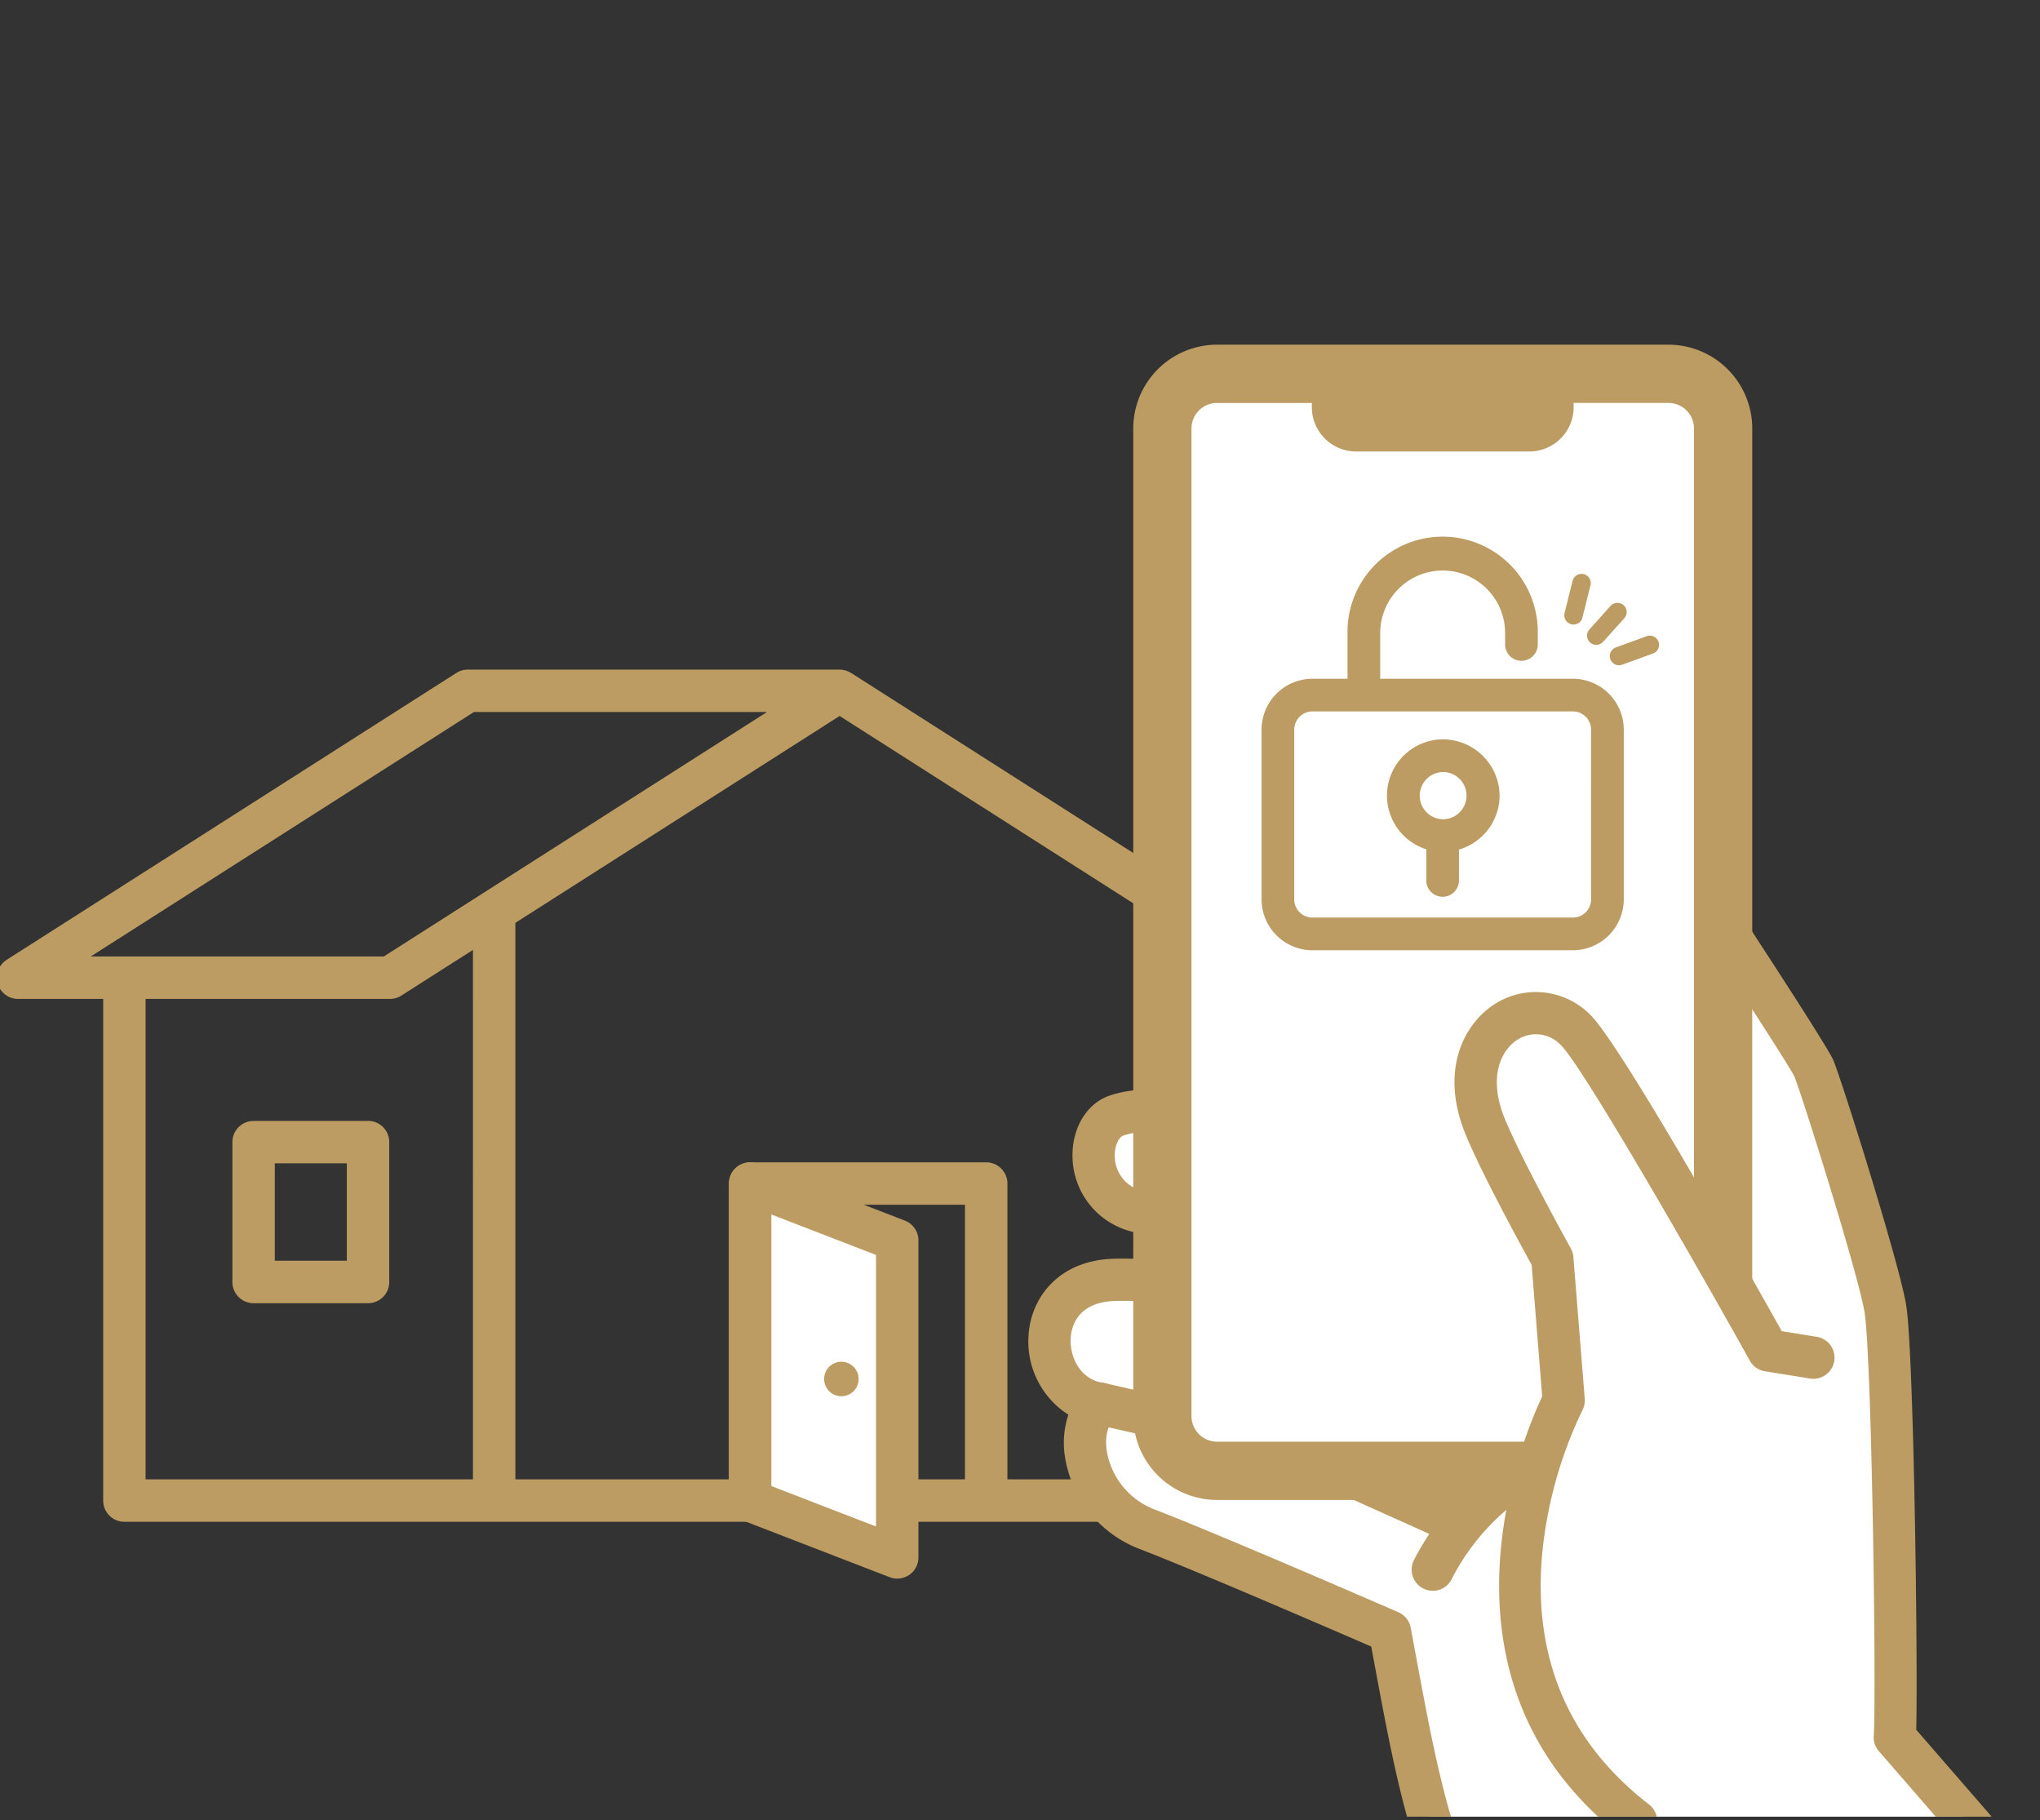 <svg xmlns="http://www.w3.org/2000/svg" xmlns:xlink="http://www.w3.org/1999/xlink" width="241" height="215" viewBox="0 0 241 215"><rect x="0" y="0" width="241" height="215" fill="#333333" stroke="none"/><defs><clipPath id="a"><rect width="241" height="215" transform="translate(-367 2825)" fill="#fff" stroke="#707070" stroke-width="1" opacity="0.547"/></clipPath><clipPath id="b"><rect width="216.577" height="247.712" transform="translate(363.63 3039.577) rotate(-90)" fill="#fff" stroke="#bc9c62" stroke-width="2"/></clipPath></defs><g transform="translate(367 -2825)" clip-path="url(#a)"><g transform="translate(-731)" clip-path="url(#b)"><g transform="translate(363.63 2865.714)"><path d="M612.663,80.238l-12.307-7.85,0,0L560.811,47.162l-1.239-.79h0l-.033-.02c-.036-.023-.074-.039-.111-.06-.063-.036-.124-.073-.19-.1-.048-.023-.1-.038-.147-.057s-.124-.05-.188-.069-.127-.029-.19-.043-.1-.027-.159-.034a2.527,2.527,0,0,0-.364-.027H514.257a2.507,2.507,0,0,0-1.347.393L459.787,80.238a2.506,2.506,0,0,0,1.348,4.618h10.056v59.254a2.5,2.5,0,0,0,2.505,2.505H599.007a2.5,2.5,0,0,0,2.505-2.505V79.068l8.456,5.394a2.505,2.505,0,0,0,2.695-4.224m-97.676-29.27h34.62l-2.577,1.644-31,19.774,0,0-11.69,7.458H469.72ZM476.2,84.856h28.87a2.507,2.507,0,0,0,1.347-.393l8.456-5.394V141.6H476.2Zm73.925,24.312H573V141.6H550.126ZM596.5,141.6H578.011V106.663a2.5,2.5,0,0,0-2.505-2.505H547.621a2.506,2.506,0,0,0-2.505,2.505V141.6H519.884V75.872l38.308-24.437L596.5,75.872Z" transform="translate(-458.63 -7.582)" fill="#bc9c62"/><path d="M507.974,109.8h-13.52a2.5,2.5,0,0,0-2.505,2.505v16.518a2.5,2.5,0,0,0,2.505,2.505h13.52a2.5,2.5,0,0,0,2.505-2.505V112.3a2.5,2.5,0,0,0-2.505-2.505m-2.505,16.518H496.96V114.809h8.509Z" transform="translate(-464.126 -18.113)" fill="#bc9c62"/><path d="M647.774,161.367s-20.342-8.859-28.517-12.032-9.041-12.494-5.64-14.87c-7.824-1.04-8.926-14.431,1.723-14.654,6.406-.144,25.769,1.628,25.769,1.628s-16.111-7.985-22.949-9.675c-6.856-1.678-6.511-10.045-2.691-11.352s8.579-.044,11.306.473c6.624,1.243,20.978,7.157,20.978,7.157s10.06,1.592,14.9,3.609c6.938,2.9,20.713,6.777,20.713,6.777l-2.25-20.206S669.086,76.482,665.17,68.454s5.366-15.5,9.289-9.664c4.477,6.688,22.713,34.347,23.4,36.065,1.079,2.65,7.518,23.226,8.411,28.2s1.488,46,1.143,50.8l21,24.176L693.58,225.363l-21.755-24.64c-10.491-3.438-17.054-9.054-19.487-17.655-1.584-5.585-2.766-12.077-3.724-17.145Z" transform="translate(-483.195 -9.355)" fill="#fff"/><path d="M693.087,227.365a2.491,2.491,0,0,1-1.871-.844L669.9,202.383C658.7,198.56,652,192.3,649.443,183.253c-1.5-5.285-2.644-11.357-3.562-16.235l-.814-4.386c-4.5-1.955-20.32-8.792-27.207-11.465a13.967,13.967,0,0,1-9.018-11.222,10.473,10.473,0,0,1,.447-4.7,10.252,10.252,0,0,1-4.712-9.315c.247-4.434,3.5-8.971,10.218-9.111,2.655-.061,7.386.194,12.095.517a74.124,74.124,0,0,0-9.823-3.647,9.246,9.246,0,0,1-7.285-8.637c-.159-3.533,1.6-6.546,4.385-7.5,3.993-1.364,8.536-.438,11.541.175.372.076.719.147,1.038.207,6.364,1.194,19.117,6.344,21.194,7.191,1.744.286,10.539,1.789,15.179,3.723,4.579,1.911,12.336,4.3,16.86,5.641l-1.781-16c-1.765-3.2-12.123-21.984-15.762-29.444a10.868,10.868,0,0,1,3.985-14.237,6.906,6.906,0,0,1,9.618,2.087c.226.339,22.693,34.142,23.643,36.534,1.079,2.652,7.6,23.411,8.549,28.679.939,5.14,1.425,42.562,1.22,50.351L729.8,195.9a2.5,2.5,0,0,1-.343,3.6l-34.834,27.336a2.49,2.49,0,0,1-1.54.533M615.669,121.8c-.273,0-.529,0-.767.008-4.608.1-5.271,3.109-5.343,4.4-.129,2.295,1.192,4.928,3.893,5.287a2.5,2.5,0,0,1,1.1,4.519c-.517.362-.957,1.653-.756,3.334a8.978,8.978,0,0,0,5.87,7.164c8.127,3.155,27.778,11.707,28.61,12.07a2.5,2.5,0,0,1,1.457,1.835l1.051,5.674c.9,4.779,2.022,10.728,3.46,15.8,2.15,7.6,7.826,12.677,17.864,15.966a2.5,2.5,0,0,1,1.093.72l20.2,22.873,30.917-24.262-19.284-22.2a2.5,2.5,0,0,1-.605-1.816c.329-4.562-.23-45.368-1.108-50.17-.87-4.843-7.343-25.435-8.268-27.706-.949-1.968-17.3-26.861-23.159-35.618-.269-.4-1.093-1.63-2.979-.543a5.871,5.871,0,0,0-1.994,7.724c3.845,7.879,15.766,29.438,15.886,29.655a2.485,2.485,0,0,1,.3.932l2.249,20.206a2.495,2.495,0,0,1-3.156,2.677c-.569-.159-14-3.956-21-6.877-4.5-1.877-14.231-3.431-14.328-3.446a2.528,2.528,0,0,1-.561-.158c-.141-.058-14.192-5.831-20.487-7.012-.344-.065-.714-.14-1.11-.221-2.476-.505-6.219-1.268-8.929-.342-.534.182-1.074,1.211-1.014,2.552a4.2,4.2,0,0,0,3.49,4.015c7.029,1.737,22.8,9.532,23.465,9.863a2.5,2.5,0,0,1-1.335,4.72c-.185-.017-17.856-1.626-24.718-1.626" transform="translate(-482.702 -8.861)" fill="#bc9c62"/><path d="M656,165.742a2.476,2.476,0,0,1-1.022-.22L638.5,158.113l-4.2-1.675-20.533-4.671a2.5,2.5,0,1,1,1.107-4.866l20.722,4.715a2.492,2.492,0,0,1,.37.114L640.4,153.5q.051.02.1.043l16.521,7.432A2.5,2.5,0,0,1,656,165.742" transform="translate(-483.901 -24.223)" fill="#bc9c62"/><rect width="61.87" height="125.203" rx="5.116" transform="translate(139.879 5.625)" fill="#fff"/><path d="M682.628,0H629.3a9.908,9.908,0,0,0-9.9,9.9V126.556a9.908,9.908,0,0,0,9.9,9.9h53.327a9.908,9.908,0,0,0,9.9-9.9V9.9a9.908,9.908,0,0,0-9.9-9.9m3.019,126.555a3.023,3.023,0,0,1-3.019,3.02H629.3a3.023,3.023,0,0,1-3.019-3.02V9.9a3.023,3.023,0,0,1,3.019-3.02h11.2v.643a5.234,5.234,0,0,0,5.356,5.09h20.213a5.234,5.234,0,0,0,5.356-5.09V6.878h11.2a3.023,3.023,0,0,1,3.019,3.02Z" transform="translate(-485.151 -0.001)" fill="#bc9c62"/><path d="M686.9,190.073c-24.9-19.122-8.656-49.778-8.656-49.778L676.9,123.549s-6.045-10.875-8.023-15.829c-4.123-10.451,5.168-16.543,10.765-11.185,3.555,3.4,22.774,37.856,22.774,37.856l5.33.856" transform="translate(-493.143 -15.598)" fill="#fff"/><path d="M706.661,132.29l-4.137-.664c-4.273-7.64-19.181-34.076-22.637-37.386a9.027,9.027,0,0,0-11.472-1.119c-3.378,2.27-6.28,7.565-3.337,15.031,1.8,4.5,6.692,13.454,7.9,15.64l1.244,15.53a53.7,53.7,0,0,0-2.576,6.72c-7.671,2.873-12.307,12.086-12.511,12.5a2.5,2.5,0,1,0,4.473,2.212,26.692,26.692,0,0,1,6.376-8.017c-2.084,11.291-1.329,27.12,13.915,38.824a2.5,2.5,0,0,0,3.04-3.959c-9.56-7.34-13.839-17.33-12.718-29.691a50.316,50.316,0,0,1,4.746-16.939,2.5,2.5,0,0,0,.282-1.368l-1.343-16.747a2.486,2.486,0,0,0-.307-1.013c-.059-.108-5.991-10.794-7.883-15.533-1.854-4.7-.362-7.81,1.48-9.047a4.032,4.032,0,0,1,5.238.58c2.392,2.291,14.961,24.076,22.321,37.269a2.494,2.494,0,0,0,1.784,1.248l5.33.856a2.495,2.495,0,1,0,.791-4.927" transform="translate(-491.662 -15.105)" fill="#bc9c62"/><g transform="translate(149.407 22.675)"><path d="M674.633,78.108H643.856a4.493,4.493,0,0,1-4.494-4.5l0-20.058a4.5,4.5,0,0,1,4.493-4.493h30.776a4.5,4.5,0,0,1,4.495,4.5V73.613a4.5,4.5,0,0,1-4.495,4.5m-35.143-24.55h.706V73.613a3.658,3.658,0,0,0,3.657,3.66h30.78a3.661,3.661,0,0,0,3.66-3.657V53.558a3.664,3.664,0,0,0-3.66-3.66H643.857a3.663,3.663,0,0,0-3.658,3.657Zm19.8,12.936h-.048a5.138,5.138,0,0,1,.082-10.274h.084a5.137,5.137,0,0,1-.118,10.274m-.038-.835a4.477,4.477,0,0,0,3.08-1.247,4.287,4.287,0,0,0-2.937-7.357h-.071a4.3,4.3,0,0,0-.073,8.6" transform="translate(-637.85 -30.769)" fill="#bc9c62"/><path d="M661.9,55.823h-.033a6.647,6.647,0,0,0-1.925,12.985v3.679a1.933,1.933,0,0,0,1.927,1.933h0a1.933,1.933,0,0,0,1.931-1.932V68.847a6.677,6.677,0,0,0,4.8-6.376v0a6.707,6.707,0,0,0-6.7-6.645m-.018,9.438a2.79,2.79,0,0,1,.063-5.579h.066a2.79,2.79,0,0,1-.1,5.578h-.029" transform="translate(-640.479 -31.884)" fill="#bc9c62"/><path d="M674.335,43.937H651.567v-5.4a7.389,7.389,0,0,1,7.378-7.381h0a7.378,7.378,0,0,1,7.378,7.381v1.35a1.93,1.93,0,1,0,3.86,0V38.544a11.239,11.239,0,0,0-22.477-.3c0,.1,0,.2,0,.294v5.4H643.56a6.022,6.022,0,0,0-6.009,6.007V70a6.023,6.023,0,0,0,6.006,6.007h30.775A6.023,6.023,0,0,0,680.342,70V49.943a6.022,6.022,0,0,0-6.007-6.006M676.481,70a2.154,2.154,0,0,1-2.147,2.148H643.561A2.154,2.154,0,0,1,641.413,70V49.944a2.153,2.153,0,0,1,2.148-2.147h30.773a2.153,2.153,0,0,1,2.148,2.147Z" transform="translate(-637.551 -27.155)" fill="#bc9c62"/><path d="M683.88,39.66l2.517-2.8a1.09,1.09,0,0,1,1.62,1.458l-2.518,2.8a1.089,1.089,0,0,1-1.619-1.458" transform="translate(-645.147 -28.7)" fill="#bc9c62"/><path d="M686.947,44.082a.978.978,0,0,1-.062-.139,1.089,1.089,0,0,1,.651-1.4l3.66-1.332.041-.015a1.09,1.09,0,0,1,.7,2.063l-3.66,1.329a1.089,1.089,0,0,1-1.333-.511Z" transform="translate(-645.678 -29.462)" fill="#bc9c62"/><path d="M683.47,33.777l-.942,3.779a.827.827,0,0,1-.024.1,1.09,1.09,0,0,1-2.088-.623l.94-3.779a.952.952,0,0,1,.047-.145,1.089,1.089,0,0,1,2.068.671" transform="translate(-644.614 -28.024)" fill="#bc9c62"/></g><path d="M565.2,156.1l17.378,6.715V125.371L565.2,118.655Z" transform="translate(-476.21 -19.574)" fill="#fff"/><path d="M582.084,164.826a2.489,2.489,0,0,1-.9-.169L563.8,157.943a2.5,2.5,0,0,1-1.6-2.336V118.16a2.505,2.505,0,0,1,3.408-2.336l17.378,6.715a2.506,2.506,0,0,1,1.6,2.336v37.447a2.506,2.506,0,0,1-2.505,2.505m-14.873-10.937,12.368,4.779V126.593l-12.368-4.779Z" transform="translate(-475.715 -19.079)" fill="#bc9c62"/><path d="M579.743,145.9a2.037,2.037,0,1,1-2.037-2.037,2.037,2.037,0,0,1,2.037,2.037" transform="translate(-477.937 -23.732)" fill="#bc9c62"/></g></g></g></svg>